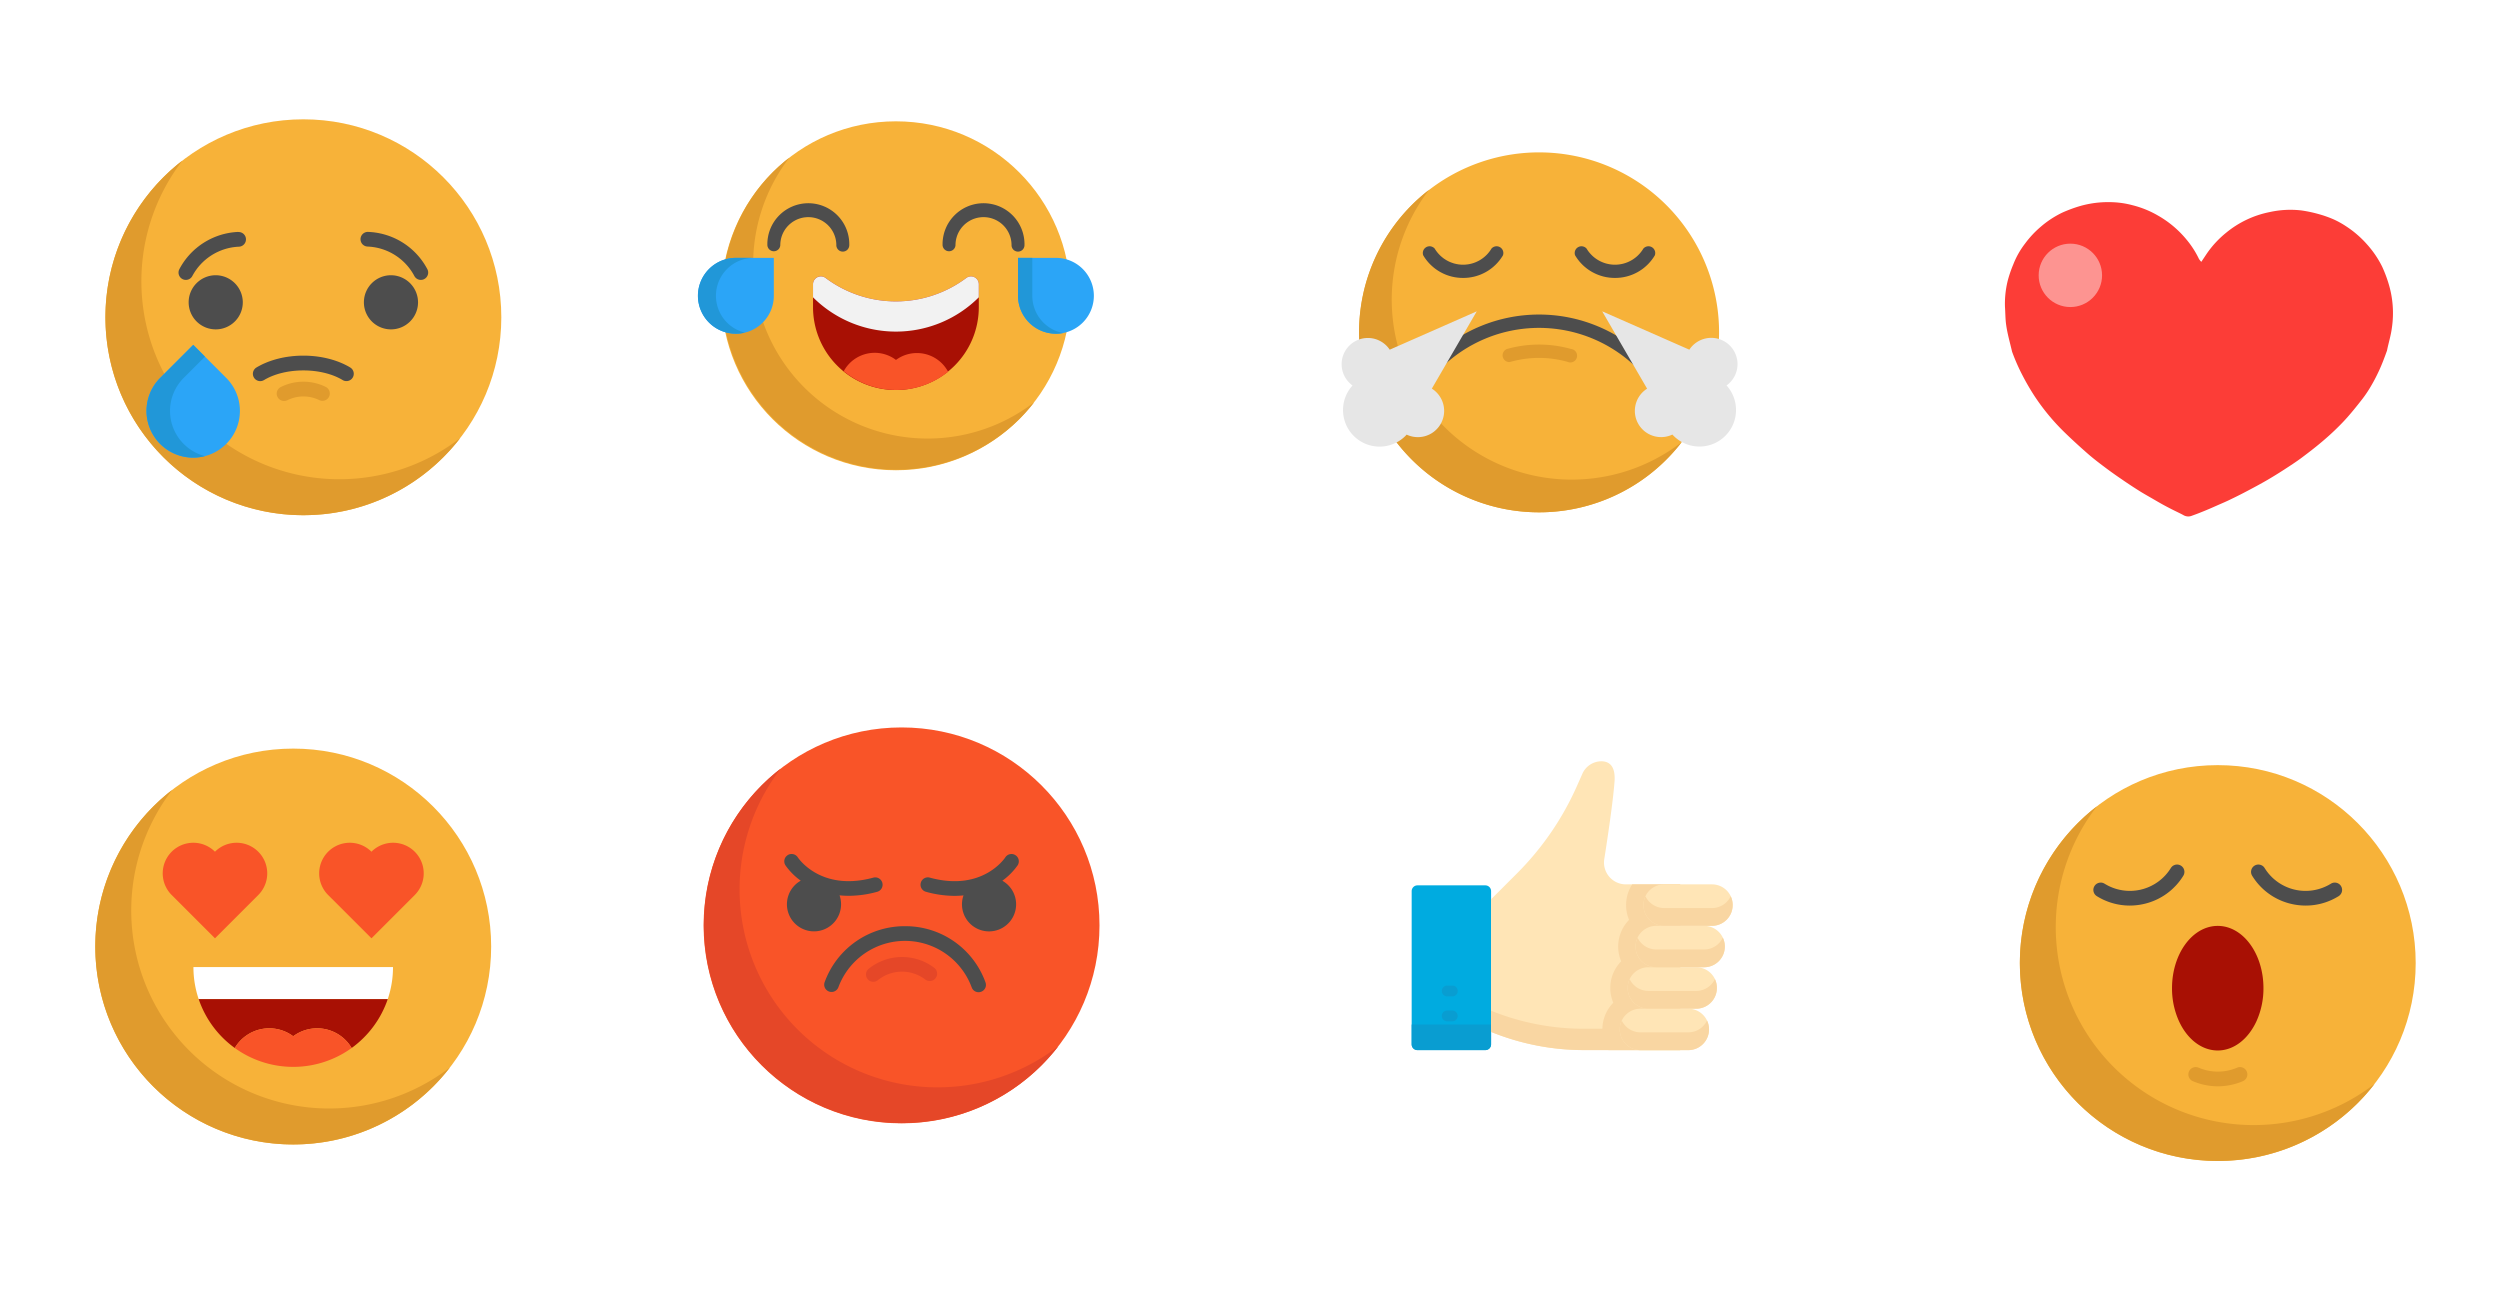 <svg xmlns="http://www.w3.org/2000/svg" viewBox="0 0 1108.14 577.3"><defs><style>.cls-1,.cls-3{fill:#fff;}.cls-2{fill:#fc3d37;}.cls-3{opacity:0.45;}.cls-4{fill:#f7b239;}.cls-5{fill:#e09b2d;}.cls-6{fill:#a81004;}.cls-7{fill:#4d4d4d;}.cls-8{fill:#f95428;}.cls-9{fill:#2ba5f7;}.cls-10{fill:#2197d8;}.cls-11{fill:#f2f2f2;}.cls-12{fill:#e6e6e6;}.cls-13{fill:#e54728;}.cls-14{fill:#00abe0;}.cls-15{fill:#099dd1;}.cls-16{fill:#ffe5b6;}.cls-17{fill:#f9d6a2;}</style></defs><title>Asset 146</title><g id="Layer_2" data-name="Layer 2"><g id="Layer_2-2" data-name="Layer 2"><rect class="cls-1" width="1108.14" height="577.3"/><path class="cls-2" d="M975.75,116.05c.86-1.28,1.57-2.35,2.28-3.42a43.89,43.89,0,0,1,8.78-9.52A43.78,43.78,0,0,1,1006.07,94a42.47,42.47,0,0,1,14-.73,58.21,58.21,0,0,1,7.8,1.66,48.43,48.43,0,0,1,6.66,2.37,39.27,39.27,0,0,1,5.3,2.95,45.05,45.05,0,0,1,9.3,8,43.7,43.7,0,0,1,6.8,10,58.32,58.32,0,0,1,2.73,7.16,44.72,44.72,0,0,1,1.54,20c-.43,3.36-1.48,6.65-2.15,10-1.07,3-2.19,6-3.52,8.87-1,2.16-2.08,4.3-3.29,6.36a53.44,53.44,0,0,1-4,6.07c-2.62,3.36-5.28,6.7-8.17,9.81a110.86,110.86,0,0,1-8.73,8.34c-3.21,2.79-6.59,5.4-10,7.95-2.67,2-5.47,3.79-8.26,5.6-2.37,1.54-4.77,3-7.22,4.44-2.79,1.61-5.63,3.14-8.48,4.64q-3.64,1.94-7.38,3.73c-2,1-4.1,1.88-6.17,2.79-2.25,1-4.51,2-6.78,2.89-1.6.66-3.22,1.26-4.85,1.84a4.24,4.24,0,0,1-3.54-.5c-1.65-.87-3.34-1.65-5-2.49-1.44-.74-2.89-1.49-4.31-2.28s-2.76-1.58-4.14-2.38c-1.89-1.1-3.81-2.16-5.67-3.32q-3.33-2.09-6.59-4.3c-2.69-1.83-5.37-3.68-8-5.63-2.85-2.13-5.71-4.28-8.39-6.61-3.71-3.24-7.35-6.57-10.86-10a97.17,97.17,0,0,1-12.71-15.4,104.22,104.22,0,0,1-5.38-9.2,87.26,87.26,0,0,1-4.75-10.76c-.9-3.92-2.06-7.86-2.62-11.87-.38-2.67-.34-5.39-.53-8.08a42.71,42.71,0,0,1,1.16-11.23,53.07,53.07,0,0,1,2.48-7.36,37.42,37.42,0,0,1,5.26-9.35,44.24,44.24,0,0,1,6.85-7.37,43.55,43.55,0,0,1,9.72-6.39,62.72,62.72,0,0,1,7.55-2.81,45,45,0,0,1,13.41-1.81A40.11,40.11,0,0,1,945.39,91a43.11,43.11,0,0,1,10.87,4.39,45.59,45.59,0,0,1,12.94,10.82,40.91,40.91,0,0,1,5.49,8.54,8,8,0,0,0,1.06,1.33"/><circle class="cls-3" cx="917.7" cy="122.05" r="14.05"/></g><g id="Layer_3" data-name="Layer 3"><circle class="cls-4" cx="983.03" cy="426.89" r="87.74"/><path class="cls-5" d="M936.93,473a87.75,87.75,0,0,1-7.47-115.6,89.64,89.64,0,0,0-8.48,7.46,87.74,87.74,0,1,0,131.55,115.6A87.75,87.75,0,0,1,936.93,473Z"/><path class="cls-5" d="M983,481.52A28.51,28.51,0,0,1,972,479.24a3.25,3.25,0,0,1,2.51-6,21.69,21.69,0,0,0,17.13,0,3.25,3.25,0,0,1,2.52,6A28.58,28.58,0,0,1,983,481.52Z"/><path class="cls-6" d="M1003.29,438a35.16,35.16,0,0,1-3.08,14.63c-3.58,7.79-9.93,13-17.18,13s-13.61-5.17-17.19-13A35.16,35.16,0,0,1,962.76,438c0-15.24,9.07-27.59,20.27-27.59S1003.29,422.74,1003.29,438Z"/><path class="cls-7" d="M1033.19,391.7a21.33,21.33,0,0,1-29.38-6.94,3.25,3.25,0,0,0-5.53,3.42,27.67,27.67,0,0,0,17.29,12.47,28.39,28.39,0,0,0,6.45.75,27.63,27.63,0,0,0,14.59-4.17,3.25,3.25,0,1,0-3.42-5.53Z"/><path class="cls-7" d="M967.77,388.18a3.25,3.25,0,0,0-5.53-3.42,21.34,21.34,0,0,1-29.38,6.94,3.25,3.25,0,1,0-3.42,5.53A27.63,27.63,0,0,0,944,401.4a28.39,28.39,0,0,0,6.45-.75A27.67,27.67,0,0,0,967.77,388.18Z"/><circle class="cls-4" cx="129.97" cy="419.56" r="87.74"/><path class="cls-5" d="M83.87,465.65a87.75,87.75,0,0,1-7.46-115.6A87.74,87.74,0,1,0,192,481.6a88.42,88.42,0,0,0,7.46-8.48A87.75,87.75,0,0,1,83.87,465.65Z"/><path class="cls-8" d="M164.65,377.53h0a13.58,13.58,0,0,0-19.2,0h0a13.57,13.57,0,0,0,0,19.19h0l19.2,19.19,19.19-19.19h0a13.57,13.57,0,0,0,0-19.19h0a13.57,13.57,0,0,0-19.19,0Z"/><path class="cls-8" d="M95.29,377.53h0a13.57,13.57,0,0,0-19.19,0h0a13.57,13.57,0,0,0,0,19.19h0l19.19,19.19,19.19-19.19h0a13.57,13.57,0,0,0,0-19.19h0a13.57,13.57,0,0,0-19.19,0Z"/><path class="cls-1" d="M85.74,428.67H174.2a44.18,44.18,0,0,1-2.33,14.2H88.07A44.18,44.18,0,0,1,85.74,428.67Z"/><path class="cls-6" d="M88.07,442.87h83.8a44.37,44.37,0,0,1-16,21.66,17.76,17.76,0,0,0-25.9-5.2,17.76,17.76,0,0,0-25.9,5.2A44.25,44.25,0,0,1,88.07,442.87Z"/><path class="cls-8" d="M140.57,455.81a17.77,17.77,0,0,1,15.3,8.72,44.26,44.26,0,0,1-51.8,0,17.76,17.76,0,0,1,25.9-5.2A17.66,17.66,0,0,1,140.57,455.81Z"/><circle class="cls-4" cx="397.12" cy="131.11" r="77.33"/><path class="cls-5" d="M356.49,171.74a77.35,77.35,0,0,1-6.58-101.89,79.39,79.39,0,0,0-7.47,6.58A77.33,77.33,0,0,0,451.8,185.79a79.39,79.39,0,0,0,6.58-7.47A77.35,77.35,0,0,1,356.49,171.74Z"/><path class="cls-7" d="M373.58,111.53a2.87,2.87,0,0,1-2.87-2.86,12.42,12.42,0,1,0-24.84,0,2.87,2.87,0,0,1-5.73,0,18.16,18.16,0,1,1,36.31,0A2.87,2.87,0,0,1,373.58,111.53Z"/><path class="cls-7" d="M451.24,111.53a2.87,2.87,0,0,1-2.87-2.86,12.42,12.42,0,1,0-24.84,0,2.87,2.87,0,0,1-5.73,0,18.16,18.16,0,1,1,36.31,0A2.87,2.87,0,0,1,451.24,111.53Z"/><path class="cls-9" d="M309.38,131.11h0a16.82,16.82,0,0,1,16.81-16.81H343v16.81a16.81,16.81,0,0,1-16.81,16.81h0A16.82,16.82,0,0,1,309.38,131.11Z"/><path class="cls-10" d="M317.35,131.11h0a16.82,16.82,0,0,1,16.81-16.81h-8a16.82,16.82,0,0,0-16.81,16.81h0a16.82,16.82,0,0,0,16.81,16.81h0a16.9,16.9,0,0,0,4-.48A16.82,16.82,0,0,1,317.35,131.11Z"/><path class="cls-9" d="M484.86,131.11h0a16.82,16.82,0,0,0-16.81-16.81H451.24v16.81a16.82,16.82,0,0,0,16.81,16.81h0A16.82,16.82,0,0,0,484.86,131.11Z"/><path class="cls-10" d="M457.58,131.11V114.3h-6.34v16.81a16.82,16.82,0,0,0,16.81,16.81h0a17.47,17.47,0,0,0,3.17-.3A16.82,16.82,0,0,1,457.58,131.11Z"/><path class="cls-6" d="M365.93,123.19a3.47,3.47,0,0,0-5.55,2.79v10.15a36.73,36.73,0,0,0,59.88,28.53,36.12,36.12,0,0,0,2.84-2.55,36.62,36.62,0,0,0,10.76-26V126a3.47,3.47,0,0,0-5.55-2.79A52,52,0,0,1,365.93,123.19Z"/><path class="cls-11" d="M433.86,126v5.78a52,52,0,0,1-73.48,0V126a3.48,3.48,0,0,1,5.56-2.79,52,52,0,0,0,62.37,0A3.47,3.47,0,0,1,433.86,126Z"/><path class="cls-8" d="M406.52,156.49a15.65,15.65,0,0,1,13.74,8.3,36.73,36.73,0,0,1-46.28-.25,15.66,15.66,0,0,1,23.17-5A15.58,15.58,0,0,1,406.52,156.49Z"/><circle class="cls-4" cx="134.47" cy="140.63" r="87.74"/><path class="cls-5" d="M88.37,186.73A87.75,87.75,0,0,1,80.9,71.13,87.74,87.74,0,1,0,196.5,202.67a87.34,87.34,0,0,0,7.47-8.48A87.75,87.75,0,0,1,88.37,186.73Z"/><path class="cls-5" d="M125.9,177.74a3.26,3.26,0,0,1-1.42-6.19,22.32,22.32,0,0,1,20,0,3.26,3.26,0,0,1-2.82,5.87,16,16,0,0,0-14.32,0A3.33,3.33,0,0,1,125.9,177.74Z"/><path class="cls-9" d="M71,196.78h0a20.7,20.7,0,0,1,0-29.27l14.64-14.64,14.63,14.64a20.68,20.68,0,0,1,0,29.27h0A20.68,20.68,0,0,1,71,196.78Z"/><path class="cls-10" d="M81.43,196.78h0a20.7,20.7,0,0,1,0-29.27l9.43-9.43-5.2-5.21L71,167.51a20.7,20.7,0,0,0,0,29.27h0a20.7,20.7,0,0,0,19.84,5.4A20.61,20.61,0,0,1,81.43,196.78Z"/><path class="cls-7" d="M105.62,102.8a31,31,0,0,0-26.1,16.48,3.25,3.25,0,0,0,2.86,4.79,3.23,3.23,0,0,0,2.87-1.72,24.57,24.57,0,0,1,20.68-13,3.25,3.25,0,0,0-.31-6.5Z"/><path class="cls-7" d="M163.3,102.8a3.25,3.25,0,1,0-.3,6.49,24.58,24.58,0,0,1,20.67,13.06,3.25,3.25,0,0,0,2.87,1.72,3.21,3.21,0,0,0,1.53-.38,3.26,3.26,0,0,0,1.34-4.41A31,31,0,0,0,163.3,102.8Z"/><path class="cls-7" d="M155.24,162.89c-11.65-7-29.9-7-41.55,0a3.25,3.25,0,1,0,3.35,5.57c9.45-5.69,25.4-5.69,34.84,0a3.25,3.25,0,1,0,3.36-5.57Z"/><path class="cls-7" d="M95.62,122a12,12,0,1,0,12,12A12.05,12.05,0,0,0,95.62,122Z"/><path class="cls-7" d="M173.3,122a12,12,0,1,0,12,12A12.05,12.05,0,0,0,173.3,122Z"/><path class="cls-4" d="M759.92,165.37h0a79.49,79.49,0,0,1-21.31,38.36c-.86.86-1.73,1.7-2.62,2.51a79.77,79.77,0,1,1,23.93-40.87Z"/><path class="cls-5" d="M640.26,189.23A79.81,79.81,0,0,1,633.48,84.1,79.79,79.79,0,1,0,745.39,196,79.8,79.8,0,0,1,640.26,189.23Z"/><path class="cls-7" d="M715.85,123.19a20.42,20.42,0,0,1-17.67-10,3,3,0,0,1,5.08-3,14.66,14.66,0,0,0,25.17,0,3,3,0,0,1,5.08,3A20.4,20.4,0,0,1,715.85,123.19Z"/><path class="cls-7" d="M648.52,123.19h0a20.4,20.4,0,0,1-17.66-10,3,3,0,0,1,5.08-3,14.66,14.66,0,0,0,25.17,0,3,3,0,0,1,5.08,3A20.42,20.42,0,0,1,648.52,123.19Z"/><path class="cls-7" d="M636.44,164.25a3,3,0,0,1-2.09-5.05,67.74,67.74,0,0,1,95.67,0,3,3,0,1,1-4.18,4.19,61.81,61.81,0,0,0-87.31,0A3,3,0,0,1,636.44,164.25Z"/><path class="cls-5" d="M668.81,160.49a3,3,0,0,1-.8-5.81,52.5,52.5,0,0,1,28.35,0,3,3,0,1,1-1.6,5.69,46.7,46.7,0,0,0-25.15,0A2.82,2.82,0,0,1,668.81,160.49Z"/><path class="cls-12" d="M634.66,172.28,654.58,138,616,155a11.63,11.63,0,1,0-16.49,15.87,16.2,16.2,0,0,0,24,21.78,11.64,11.64,0,0,0,11.23-20.34Z"/><path class="cls-12" d="M765.3,170.85a16.2,16.2,0,0,1-24,21.77,11.51,11.51,0,0,1-5,1.13,11.63,11.63,0,0,1-6.21-21.47L710.18,138l38.63,17a11.63,11.63,0,0,1,21,3.56,11.44,11.44,0,0,1,.36,2.89A11.63,11.63,0,0,1,765.3,170.85Z"/><circle class="cls-8" cx="399.62" cy="410.18" r="87.74"/><path class="cls-13" d="M353.52,456.28a87.75,87.75,0,0,1-7.46-115.6A87.73,87.73,0,1,0,469.13,463.74,87.76,87.76,0,0,1,353.52,456.28Z"/><path class="cls-13" d="M387.11,435.2a3.26,3.26,0,0,1-2.06-5.78,23.6,23.6,0,0,1,29.07-.42,3.26,3.26,0,0,1-4,5.17,17,17,0,0,0-21,.3A3.26,3.26,0,0,1,387.11,435.2Z"/><path class="cls-7" d="M372.81,400.86a12.12,12.12,0,0,0-.67-4,40.76,40.76,0,0,0,4.08.21,47.86,47.86,0,0,0,12.59-1.77,3.25,3.25,0,1,0-1.7-6.28c-23.08,6.28-33.08-8.4-33.49-9a3.25,3.25,0,0,0-5.46,3.54,28.71,28.71,0,0,0,6.77,6.81,12,12,0,1,0,17.88,10.5Z"/><path class="cls-7" d="M401.16,410.54a37.68,37.68,0,0,0-35.68,24.94,3.25,3.25,0,0,0,6.13,2.15,31.5,31.5,0,0,1,59.09,0,3.25,3.25,0,0,0,3.06,2.18,3.11,3.11,0,0,0,1.08-.19,3.24,3.24,0,0,0,2-4.14A37.67,37.67,0,0,0,401.16,410.54Z"/><path class="cls-7" d="M450.12,379.07a3.25,3.25,0,0,0-4.49.94c-.42.63-10.41,15.32-33.49,9a3.25,3.25,0,1,0-1.71,6.28A47.87,47.87,0,0,0,423,397.1c1.42,0,2.78-.08,4.08-.21a11.91,11.91,0,0,0-.68,4,12,12,0,1,0,17.89-10.5,29.2,29.2,0,0,0,6.77-6.81A3.24,3.24,0,0,0,450.12,379.07Z"/><path class="cls-14" d="M660.93,395v67.89a2.56,2.56,0,0,1-2.55,2.56H628.29a2.56,2.56,0,0,1-2.56-2.56V395a2.56,2.56,0,0,1,2.56-2.56h30.09A2.55,2.55,0,0,1,660.93,395Z"/><path class="cls-15" d="M660.93,454.13v8.79a2.56,2.56,0,0,1-2.55,2.56H628.29a2.56,2.56,0,0,1-2.56-2.56v-8.79Z"/><path class="cls-16" d="M744.76,392v73.47H702.11a109.29,109.29,0,0,1-41.18-8.06V398.6l11.4-11.38A128.18,128.18,0,0,0,699,348.38l2.37-5.34a9.28,9.28,0,0,1,8.4-5.6c3.3,0,6.45,1.83,5.87,9.16-.7,8.95-2.92,23.93-4.54,34.22A9.68,9.68,0,0,0,720.65,392Z"/><path class="cls-17" d="M744.76,456v9.45H702.11a109.29,109.29,0,0,1-41.18-8.06V448a109.28,109.28,0,0,0,41.18,8Z"/><path class="cls-17" d="M744.76,392v73.47H713a16.83,16.83,0,0,1,2.1-21,16.85,16.85,0,0,1,3.5-18.37,16.83,16.83,0,0,1,3.5-18.36A16.87,16.87,0,0,1,723.49,392Z"/><path class="cls-15" d="M643.75,441.66H641.5a2.4,2.4,0,0,1,0-4.8h2.25a2.4,2.4,0,1,1,0,4.8Z"/><path class="cls-15" d="M643.72,452.72h-2.24a2.4,2.4,0,1,1,0-4.8h2.24a2.4,2.4,0,1,1,0,4.8Z"/><path class="cls-16" d="M758.86,392h-21.2a9.18,9.18,0,0,0-9.19,9.18h0a9.19,9.19,0,0,0,9.19,9.19h21.2a9.18,9.18,0,0,0,9.18-9.19h0A9.18,9.18,0,0,0,758.86,392Z"/><path class="cls-16" d="M755.36,410.38h-21.2a9.18,9.18,0,0,0-9.19,9.18h0a9.18,9.18,0,0,0,9.19,9.18h21.2a9.18,9.18,0,0,0,9.18-9.18h0A9.18,9.18,0,0,0,755.36,410.38Z"/><path class="cls-16" d="M751.85,428.74H730.66a9.18,9.18,0,0,0-9.19,9.19h0a9.18,9.18,0,0,0,9.19,9.18h21.19a9.18,9.18,0,0,0,9.19-9.18h0A9.18,9.18,0,0,0,751.85,428.74Z"/><path class="cls-16" d="M748.35,447.11H727.16a9.18,9.18,0,1,0,0,18.36h21.19a9.18,9.18,0,1,0,0-18.36Z"/><path class="cls-17" d="M768,401.19a9.18,9.18,0,0,1-9.19,9.19H737.66a9.18,9.18,0,0,1-9.19-9.19,9.06,9.06,0,0,1,.89-3.93,9.2,9.2,0,0,0,8.3,5.24h21.19a9.18,9.18,0,0,0,6.5-2.69,9.35,9.35,0,0,0,1.8-2.55A9.06,9.06,0,0,1,768,401.19Z"/><path class="cls-17" d="M764.54,419.56a9.18,9.18,0,0,1-9.19,9.18H734.16a9.18,9.18,0,0,1-8.3-13.12,9.18,9.18,0,0,0,8.3,5.24h21.19a9.14,9.14,0,0,0,6.5-2.69,9.35,9.35,0,0,0,1.8-2.55A9.11,9.11,0,0,1,764.54,419.56Z"/><path class="cls-17" d="M761,437.93a9.18,9.18,0,0,1-9.19,9.18H730.66a9.18,9.18,0,0,1-8.3-13.12,9.18,9.18,0,0,0,8.3,5.24h21.19a9.18,9.18,0,0,0,6.5-2.69,9.35,9.35,0,0,0,1.8-2.55A9.11,9.11,0,0,1,761,437.93Z"/><path class="cls-17" d="M757.54,456.29a9.2,9.2,0,0,1-9.19,9.19H727.16a9.19,9.19,0,0,1-8.3-13.13,9.18,9.18,0,0,0,8.3,5.24h21.19a9.14,9.14,0,0,0,6.5-2.69,9.35,9.35,0,0,0,1.8-2.55A9.11,9.11,0,0,1,757.54,456.29Z"/></g></g></svg>
